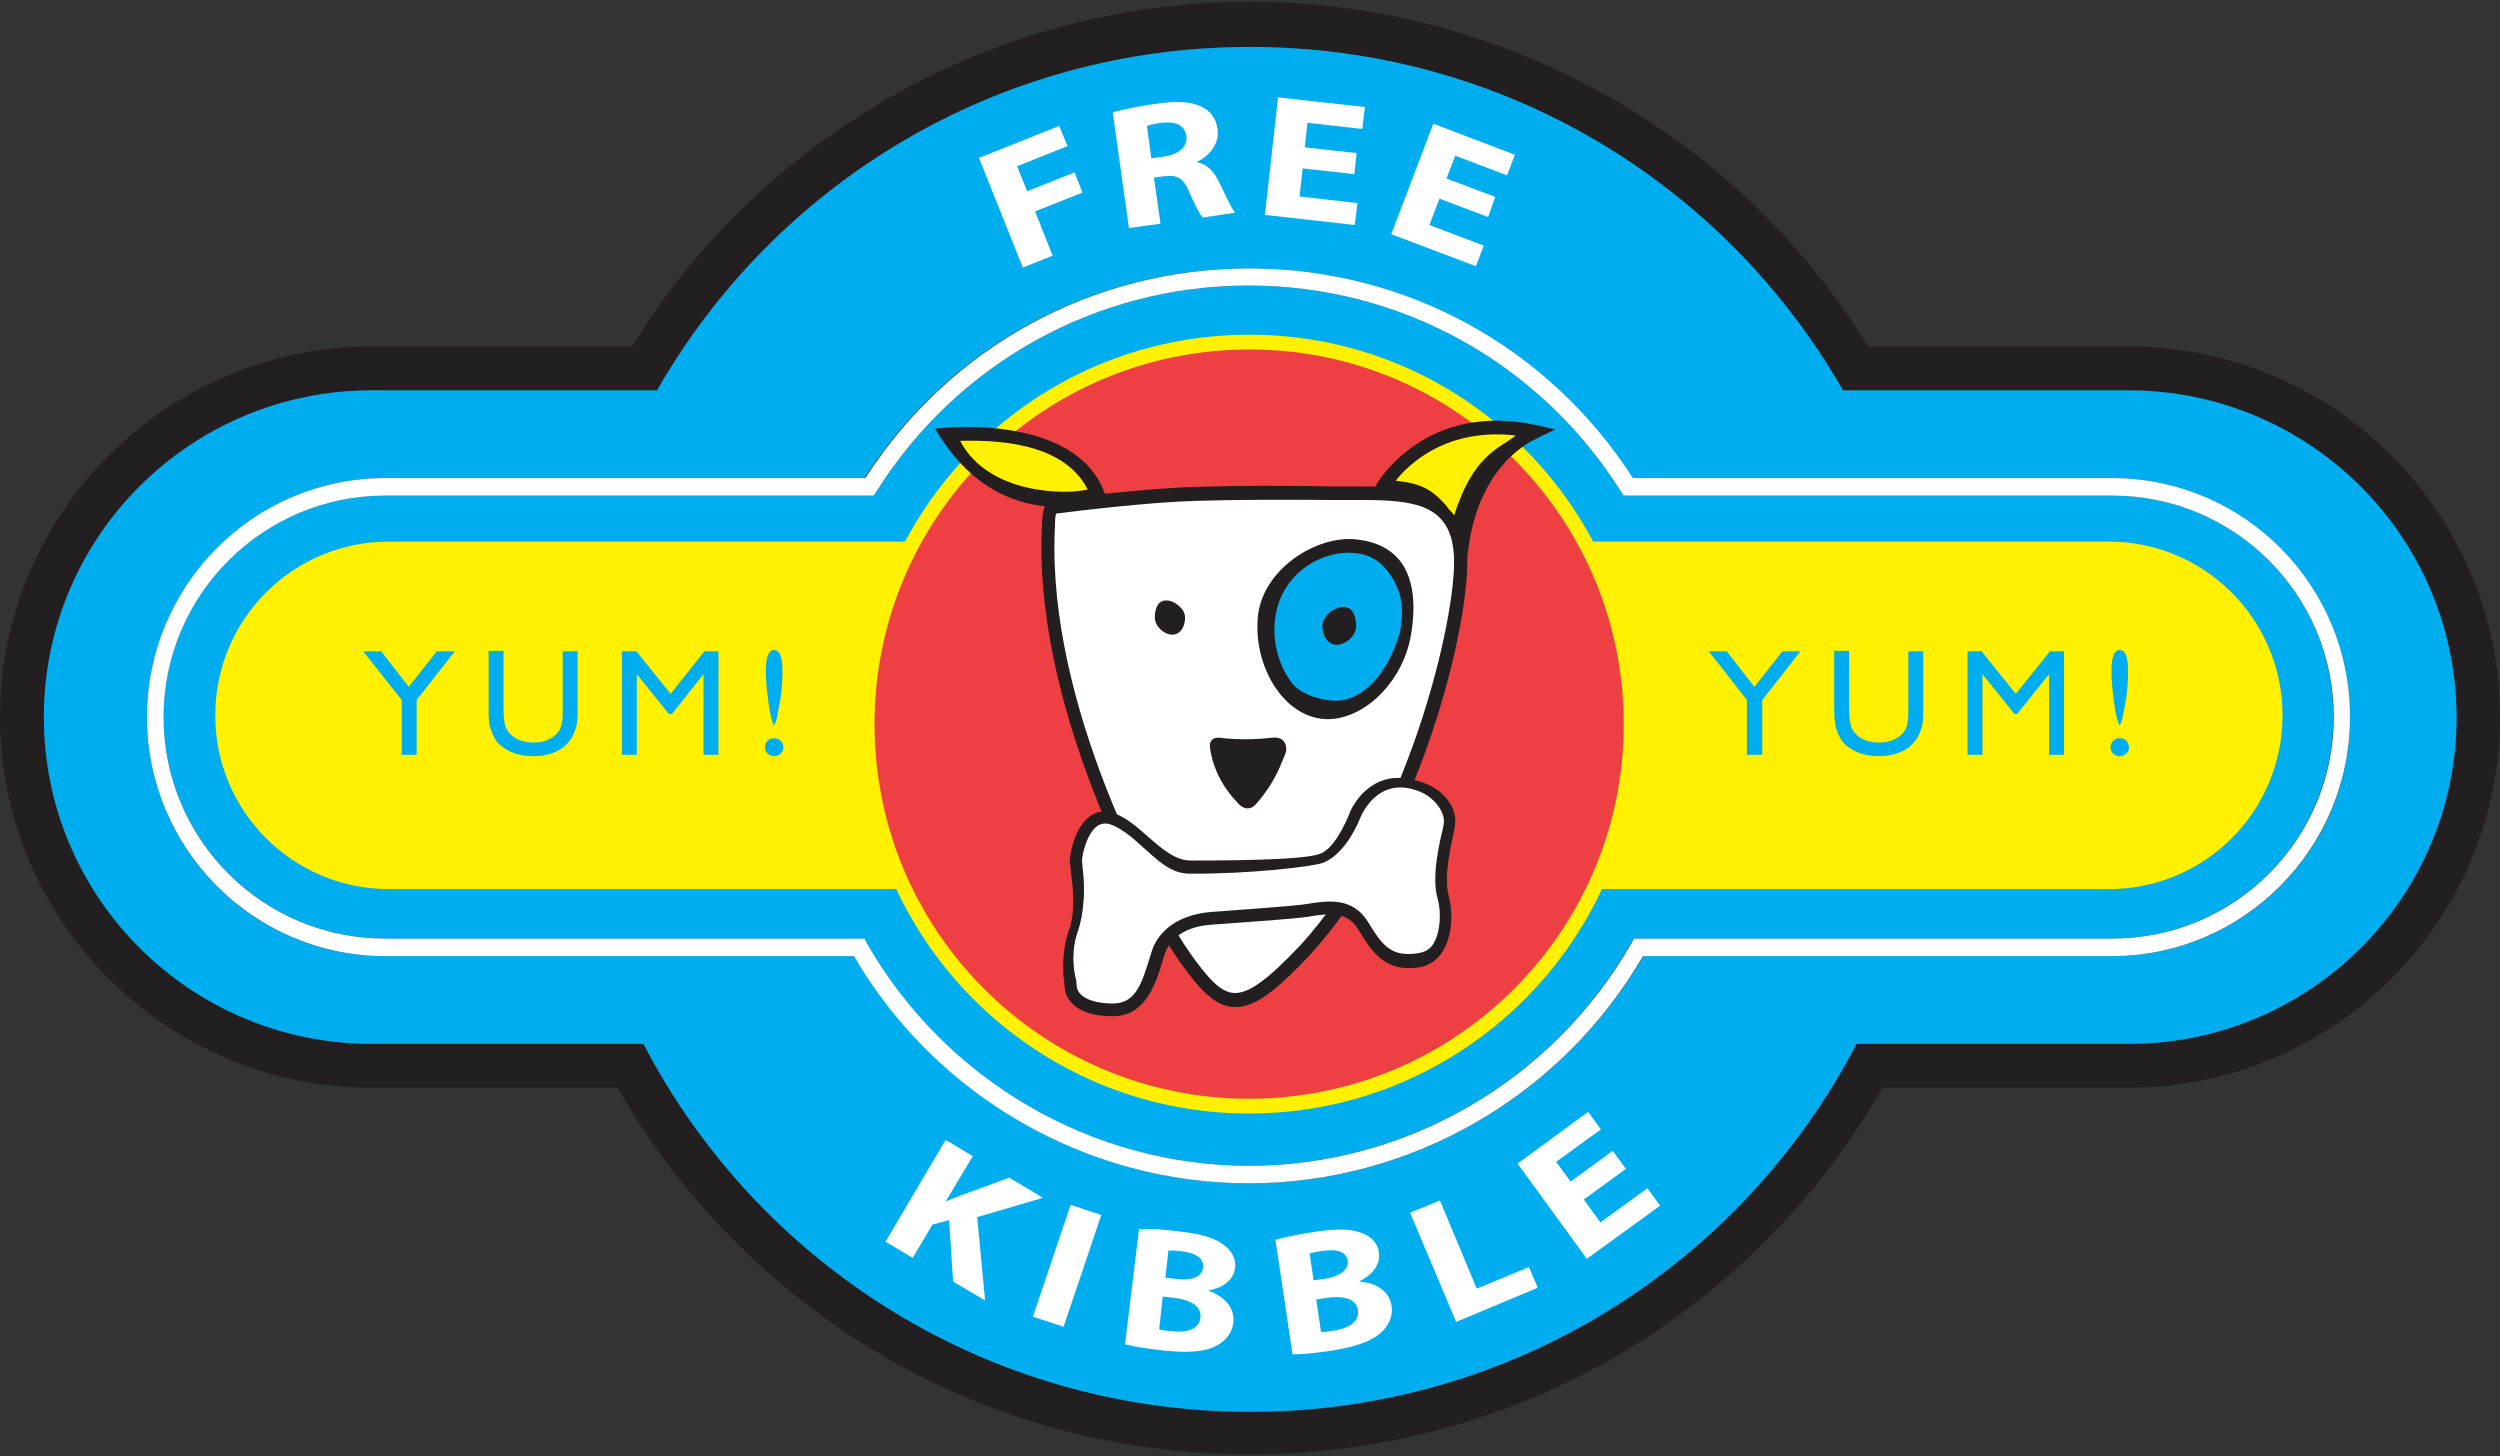 <?xml version="1.0" encoding="utf-8"?>
<!-- Generator: Adobe Illustrator 19.0.0, SVG Export Plug-In . SVG Version: 6.00 Build 0)  -->
<!DOCTYPE svg PUBLIC "-//W3C//DTD SVG 1.1//EN" "http://www.w3.org/Graphics/SVG/1.1/DTD/svg11.dtd">
<svg version="1.1" id="Layer_1" xmlns="http://www.w3.org/2000/svg" xmlns:xlink="http://www.w3.org/1999/xlink" x="0px" y="0px"
	 viewBox="0 0 570 332" width="570" height="332" enable-background="new 0 0 570 332" xml:space="preserve" preserveAspectRatio="xMidYMid meet">
<rect x="0" y="0" width="570" height="332" fill="#333333" stroke="none"/>
<g>
	<path fill="#231F20" d="M285,10.7c57.9,0,108.3,31.3,135.2,78.3h65.1c41.2,0,74.7,33.3,74.7,74.5c0,41.2-33.5,74.5-74.7,74.5h-62.1
		c-26,50-78.2,83.9-138.3,83.9S172.7,288,146.7,238h-62C43.5,238,10,204.7,10,163.5C10,122.3,43.5,89,84.7,89h65.1
		C176.7,42,227.1,10.7,285,10.7 M285,0.4c-29.7,0-58.9,8-84.3,23.1c-23,13.6-42.5,32.5-56.6,55.5H84.7C38,79,0,117,0,163.5
		C0,210,38,248,84.7,248h56.1c13.7,24,33.3,44.3,57,59c26.1,16.2,56.3,24.6,87.2,24.6c30.9,0,61.1-8.4,87.2-24.6
		c23.7-14.7,43.3-35,57-59h56.1c46.7,0,84.7-38,84.7-84.5C570,117,532,79,485.3,79h-59.4c-14.1-23-33.6-41.9-56.6-55.5
		C343.9,8.5,314.7,0.4,285,0.4L285,0.4z"/>
	<path fill="#00ADEE" d="M481.6,113H370.2l-0.6-0.9c-18.5-29.4-50.2-47-84.9-47c-34.6,0-66.4,17.6-84.9,47l-0.6,0.9H87.8
		c-27.9,0-50.5,22.6-50.5,50.5c0,27.9,22.7,50.5,50.5,50.5H197l0.5,1c17.9,31.3,51.3,50.8,87.2,50.8c35.9,0,69.3-19.5,87.2-50.8
		l0.5-1h109.1c27.9,0,50.5-22.6,50.5-50.5C532.1,135.6,509.5,113,481.6,113z"/>
	<path fill="#00ADEE" d="M485.3,89h-65.1C393.3,42,342.9,10.7,285,10.7S176.7,42,149.8,89H84.7C43.5,89,10,122.3,10,163.5
		c0,41.2,33.5,74.5,74.7,74.5h62c26,50,78.2,83.9,138.3,83.9S397.3,288,423.3,238h62.1c41.2,0,74.7-33.3,74.7-74.5
		C560,122.3,526.5,89,485.3,89z M481.6,218H374.7c-18.7,32-53.1,51.8-89.9,51.8c-36.9,0-71.3-19.8-90-51.8H87.8
		c-30,0-54.3-24.5-54.3-54.5c0-30,24.4-54.5,54.3-54.5h109.3c19.3-30,51.9-47.8,87.5-47.8c35.6,0,68.2,17.8,87.5,47.8h109.4
		c30,0,54.3,24.5,54.3,54.5C535.9,193.5,511.6,218,481.6,218z"/>
	<path fill="#FFFFFF" d="M481.6,109H372.3c-19.3-30-51.9-47.8-87.5-47.8c-35.6,0-68.2,17.8-87.5,47.8H87.8
		c-30,0-54.3,24.5-54.3,54.5c0,30,24.4,54.5,54.3,54.5h106.9c18.7,32,53.1,51.8,90,51.8c36.9,0,71.3-19.8,89.9-51.8h106.9
		c30,0,54.3-24.5,54.3-54.5C535.9,133.5,511.6,109,481.6,109z M481.6,214H372.5l-0.5,1c-17.9,31.3-51.3,50.8-87.2,50.8
		c-35.9,0-69.3-19.5-87.2-50.8l-0.5-1H87.8c-27.9,0-50.5-22.6-50.5-50.5c0-27.9,22.7-50.5,50.5-50.5h111.4l0.6-0.9
		c18.5-29.4,50.3-47,84.9-47c34.6,0,66.4,17.6,84.9,47l0.6,0.9h111.4c27.9,0,50.5,22.6,50.5,50.5C532.1,191.4,509.5,214,481.6,214z"
		/>
	<path fill="#FFF100" d="M519.3,163.1c0,21.3-17.2,38.5-38.5,38.5H88.7c-21.3,0-38.5-17.2-38.5-38.5c0-21.3,17.2-38.5,38.5-38.5
		h392.1C502,124.6,519.3,141.8,519.3,163.1"/>
	<path fill="none" stroke="#FFF100" stroke-width="2.236" d="M519.3,163.1c0,21.3-17.2,38.5-38.5,38.5H88.7
		c-21.3,0-38.5-17.2-38.5-38.5c0-21.3,17.2-38.5,38.5-38.5h392.1C502,124.6,519.3,141.8,519.3,163.1z"/>
	<path fill="#EE4043" d="M371.9,165.1c0,48.1-39,87.1-87.1,87.1c-48.1,0-87.1-39-87.1-87.1c0-48.1,39-87.1,87.1-87.1
		C332.8,77.9,371.9,117,371.9,165.1"/>
	<path fill="none" stroke="#FFF100" stroke-width="3.377" d="M371.9,165.1c0,48.1-39,87.1-87.1,87.1c-48.1,0-87.1-39-87.1-87.1
		c0-48.1,39-87.1,87.1-87.1C332.8,77.9,371.9,117,371.9,165.1z"/>
	<path fill="#FFFFFF" d="M240,115.6c0,0,20.1-2.6,32.6-3c12.1-0.4,27.9-0.2,37.8-0.2c9.8,0,21.9,0,22.7,14.3
		c0.8,14.3-10.6,62.9-35.6,90c-14.4,15.1-18.1,14.3-27.2,1.6c-9.1-12.7-34-60.3-31-100.4C239.2,117.9,239.6,115.7,240,115.6"/>
	<path fill="none" stroke="#FFFFFF" stroke-width="0.903" d="M240,115.6c0,0,20.1-2.6,32.6-3c12.1-0.4,27.9-0.2,37.8-0.2
		c9.8,0,21.9,0,22.7,14.3c0.8,14.3-10.6,62.9-35.6,90c-14.4,15.1-18.1,14.3-27.2,1.6c-9.1-12.7-34-60.3-31-100.4
		C239.2,117.9,239.6,115.7,240,115.6z"/>
	<path fill="#231F20" d="M272.5,111c-12.4,0.4-32.5,2.9-32.7,3l-0.1,0l-0.1,0c-1,0.3-1.6,1.3-1.9,3.7c-3.2,43,24.3,91.8,31.3,101.6
		c4.5,6.3,7.9,10,12.1,10.3c4.9,0.4,10.1-4,17.4-11.7c25.5-27.6,36.8-76.5,36-91.2c-0.8-15.8-14.3-15.8-24.2-15.8l-6.6,0
		C294.1,110.7,282.2,110.7,272.5,111 M272.6,114.2c9.6-0.3,21.5-0.3,31.1-0.2l6.6,0c12,0,20.6,0.9,21.2,12.8
		c0.7,13.9-10.7,62.3-35.1,88.8c-7.6,8-11.8,11-15.1,10.8c-3.1-0.2-6-3.5-9.9-9c-6.5-9.1-31-52.4-31-92.5c0-2.3,0.1-4.5,0.2-6.8
		c0-0.3,0.1-0.7,0.2-1C244.7,116.6,261.7,114.5,272.6,114.2"/>
	<path fill="#231F20" d="M263.3,140.8c0,2,2.1,3.9,4,3.9c1.9,0,2.9-1.9,2.9-3.9c0-2-2.4-3.9-4.3-3.9S263.3,138.7,263.3,140.8"/>
	<path fill="#231F20" d="M278.1,168.2c0,0,5.3,0.8,11.9,0c3.4-0.4,3.6,2.6,3,3.8c-0.6,1.2-1.9,6-6.6,11.3c-2.3,2.6-4.5-0.6-4.5-0.6
		s-4.9-4.6-6-12C275.6,168.6,276.8,168.1,278.1,168.2"/>
	<path fill="#231F20" d="M288.9,197.9c-2.2,2.4-4.8,4.6-5.7,5c-0.7-0.2-2.3-1.4-3.4-2.7c-0.9-0.9-2.3-1-3.2,0
		c-0.9,0.9-0.9,2.4,0,3.4c1.3,1.4,4.5,4.5,7.3,4.2c2.2-0.3,5.8-3.7,8.4-6.5c0.9-0.9,0.9-2.5,0-3.4C291.3,197,289.8,197,288.9,197.9"
		/>
	<path fill="#00ADEE" d="M319.5,147.8c-3,9.8-11.9,15.6-19.9,12.9c-7.9-2.7-11.9-12.9-8.9-22.7c3-9.8,11.9-15.6,19.9-12.9
		C318.6,127.8,322.6,138,319.5,147.8"/>
	<path fill="#231F20" d="M309.2,142.7c0,2.2-2.3,4.3-4.4,4.3c-2.1,0-3.3-2.1-3.3-4.3c0-2.2,2.6-4.3,4.8-4.3
		C308.4,138.4,309.2,140.5,309.2,142.7"/>
	<path fill="#231F20" d="M286.8,140.6c-0.6,6.2,1.2,12.6,4.8,17.3c2.7,3.5,6.2,5.6,9.9,6c8.8,0.9,18.3-8,20.2-19.1
		c1.2-7.1,0.5-12.6-2.1-16.4c-2.2-3.1-5.7-4.9-10.2-5.4C300.1,121.9,287.8,129.9,286.8,140.6 M303.4,159.7c-3.7-0.4-7.1-1.8-8.7-3.8
		c-3.1-3.9-4.6-9.4-4-14.6c1.1-10.4,10.6-16,18.3-15.2c3.7,0.4,5.9,2.1,7.6,4.4c2.2,3,3.8,6.8,2.7,13l-0.1,0.6
		C316.6,153.3,310.6,160.5,303.4,159.7"/>
	<path fill="#FFF100" d="M217,98.3c0,0,25-0.4,32.5,13.1C249.9,111.4,225.7,120.2,217,98.3"/>
	<path fill="#231F20" d="M215.9,97.5l-2.7,0.2l1.4,2.3c14.6,22.2,36,14.2,36.2,14.1l1.5-0.6l-0.6-1.5
		C245.6,96.2,220.8,97.1,215.9,97.5 M248,111.6c-4.7,1.2-22.6,1.3-29.1-11.1C225.8,100.4,242.2,100.3,248,111.6"/>
	<path fill="#FFF100" d="M316.1,109.8c0,0,11.7-16.7,31.8-12.3c0.4,0.4,2.4-0.7,2.4-0.7s-14.1,9.8-18.2,25.8
		C332,123.4,337.6,115,316.1,109.8"/>
	<path fill="#231F20" d="M314,110.2l-1.4,2.4l2.6,0c6.3,0.1,11,1.8,14,5.2c3.4,3.7,3.8,8.4,3.8,10.7c0,0.1,0,0.3,0,0.4h0
		c0,0,0,0.1,0,0.1h0.9c0.9,0.1,0.5,0.1,0.5,0.1c1.3-21.9,13.8-28.1,15.9-29.1l4.3-2.1l-4.5-1C325,91.5,314.1,110,314,110.2
		 M345.6,99.3c-3.7,3-9.9,4.2-14.4,19.3c-0.7-1.5-0.5-2.3-1.8-3.7c-3.1-3.4-5.5-4.7-11.2-5.3C321.4,105.6,330,97.5,345.6,99.3"/>
	<path fill="#FFFFFF" d="M301.8,196.7c4.3-1.7,7.2-7.2,8.4-9.9l0.3-0.7c0.8-1.7,4-7.6,10.7-6.4c4.5,0.8,6.5,3.3,7.4,4.8
		c0.7,1.2,1,2.5,0.7,3.7l0,0.2c-0.9,3.8-2.7,11.6-1.3,16.6c0.8,2.8,0.8,7.4-1,10.2c-0.9,1.5-2.3,2-4,2.2c-5.7,0.7-7.7-1.9-10.9-7.2
		c-3.5-5.7-9.2-4.8-13.3-4.2l-0.5,0.1c-3.2,0.5-13.8,1.2-18.8,1.6l-2.9,0.2c-9.1,0.7-12.8,5.5-13.9,9.3c-2.2,7.2-3.5,11.8-9.2,11.6
		c-3.4-0.1-5.9-0.9-7.1-2.3c-0.6-0.7-0.8-1.5-0.8-2.4l0-0.2l0-0.2c0,0-1.7-5.5,0.2-11.2c1.8-5,1.6-10.7,1.2-14.1l-0.2-2.1
		c0-1.3,1-6.1,3.4-7.9c0.9-0.7,2-0.8,3.2-0.4c2.4,0.9,4.7,2.8,7,4.9c3.4,3,6.5,6.3,10.9,6.3C284.9,199.3,299.5,197.6,301.8,196.7"/>
	<path fill="none" stroke="#FFFFFF" stroke-width="0.451" d="M301.8,196.7c4.3-1.7,7.2-7.2,8.4-9.9l0.3-0.7c0.8-1.7,4-7.6,10.7-6.4
		c4.5,0.8,6.5,3.3,7.4,4.8c0.7,1.2,1,2.5,0.7,3.7l0,0.2c-0.9,3.8-2.7,11.6-1.3,16.6c0.8,2.8,0.8,7.4-1,10.2c-0.9,1.5-2.3,2-4,2.2
		c-5.7,0.7-7.7-1.9-10.9-7.2c-3.5-5.7-9.2-4.8-13.3-4.2l-0.5,0.1c-3.2,0.5-13.8,1.2-18.8,1.6l-2.9,0.2c-9.1,0.7-12.8,5.5-13.9,9.3
		c-2.2,7.2-3.5,11.8-9.2,11.6c-3.4-0.1-5.9-0.9-7.1-2.3c-0.6-0.7-0.8-1.5-0.8-2.4l0-0.2l0-0.2c0,0-1.7-5.5,0.2-11.2
		c1.8-5,1.6-10.7,1.2-14.1l-0.2-2.1c0-1.3,1-6.1,3.4-7.9c0.9-0.7,2-0.8,3.2-0.4c2.4,0.9,4.7,2.8,7,4.9c3.4,3,6.5,6.3,10.9,6.3
		C284.9,199.3,299.5,197.6,301.8,196.7z"/>
	<path fill="#231F20" d="M307.9,184.9l-0.3,0.8c-0.9,2.1-3.4,7.8-6.7,9c-4.1,1.5-23.1,1.5-29.4,1.5c-3.5,0-6.5-2.6-9.7-5.4
		c-2.5-2.2-5-4.4-7.8-5.4c-2-0.7-4-0.5-5.6,0.8c-3.5,2.6-4.5,8.7-4.5,10.2l0.3,2.5c0.2,1.7,0.5,4.1,0.5,6.6c0,2.1-0.2,4.3-0.9,6.3
		c-1.1,3.1-1.4,6.2-1.4,8.5c0,2.1,0.2,3.6,0.3,4v0.2c0,1.5,0.5,2.9,1.5,4c1.7,2,4.8,3.1,9,3.2c8.1,0.3,10.4-7.5,12.2-13.7
		c1.3-4.3,5-6.8,11.1-7.2l2.9-0.2c5.5-0.4,15.7-1.1,19-1.6l0.5-0.1c4-0.6,8.2-1.2,10.7,2.9c3.1,5,5.9,9.8,13.6,8.8
		c2.5-0.3,4.5-1.6,5.8-3.8c2.2-3.6,2.3-9,1.3-12.6c-1.2-4.3,0.6-11.8,1.3-15.1l0-0.2c0.5-1.9,0.1-4.1-1.1-5.9
		c-1.2-1.9-3.7-4.4-9.2-5.4C312.9,176,308.9,182.8,307.9,184.9 M301.7,196.7c4.3-1.7,7.2-7.2,8.3-9.9l0.3-0.7
		c0.8-1.7,4-7.6,10.7-6.4c4.5,0.8,6.5,3.3,7.4,4.8c0.7,1.2,1,2.5,0.7,3.7l0,0.2c-0.9,3.7-2.8,11.6-1.3,16.6c0.8,2.8,0.7,7.4-1,10.2
		c-0.9,1.5-2.3,2-4,2.2c-5.7,0.7-7.7-1.9-10.9-7.2c-3.5-5.7-9.2-4.8-13.3-4.2l-0.5,0.1c-3.2,0.5-13.8,1.2-18.8,1.6l-2.9,0.2
		c-9.1,0.7-12.8,5.5-13.9,9.3c-2.2,7.2-3.5,11.8-9.2,11.6c-3.4-0.1-5.9-0.9-7.1-2.3c-0.6-0.7-0.8-1.5-0.8-2.4l0-0.2l0-0.2
		c0,0-1.7-5.5,0.3-11.2c1.7-5,1.6-10.7,1.2-14.1l-0.2-2.1c0-1.3,1-6.1,3.4-7.9c0.9-0.7,2-0.8,3.2-0.4c2.4,0.9,4.7,2.8,7,4.9
		c3.4,3,6.5,6.3,10.9,6.3C284.7,199.3,299.4,197.6,301.7,196.7"/>
	<g>
		<polygon fill="#00ADEE" points="99.6,148.5 103.7,148.5 95,159.6 95,172.1 91.6,172.1 91.6,159.6 82.8,148.5 86.9,148.5 
			93.2,156.6 		"/>
		<path fill="#00ADEE" d="M128.3,148.5h3.4v13.4c0,1.8-0.1,3.2-0.4,4.1c-0.3,0.9-0.6,1.7-1,2.3c-0.4,0.6-0.9,1.2-1.4,1.7
			c-1.9,1.6-4.3,2.4-7.3,2.4c-3.1,0-5.5-0.8-7.4-2.4c-0.6-0.5-1.1-1-1.4-1.7c-0.4-0.6-0.7-1.4-1-2.3c-0.3-0.9-0.4-2.3-0.4-4.2v-13.4
			h3.4v13.4c0,2.2,0.3,3.8,0.8,4.6c0.5,0.9,1.3,1.6,2.3,2.1c1,0.5,2.3,0.8,3.7,0.8c2,0,3.6-0.5,4.9-1.6c0.7-0.6,1.1-1.2,1.4-2
			c0.3-0.8,0.4-2.1,0.4-4V148.5z"/>
		<polygon fill="#00ADEE" points="160.6,148.5 163.8,148.5 163.8,172.1 160.4,172.1 160.4,153.7 153.2,162.8 152.5,162.8 
			145.2,153.7 145.2,172.1 141.8,172.1 141.8,148.5 145.1,148.5 152.9,158.2 		"/>
		<path fill="#00ADEE" d="M178.6,170.4c0,0.6-0.2,1-0.6,1.4c-0.4,0.4-0.9,0.6-1.5,0.6c-0.6,0-1.1-0.2-1.5-0.6
			c-0.4-0.4-0.6-0.9-0.6-1.4c0-0.6,0.2-1.1,0.6-1.5c0.4-0.4,0.9-0.6,1.5-0.6c0.6,0,1.1,0.2,1.5,0.6
			C178.4,169.3,178.6,169.8,178.6,170.4 M176.2,164.8l-0.3-0.9c-0.2-0.7-0.5-2.2-0.8-4.6c-0.3-2.4-0.5-4.4-0.5-6.1
			c0-3.3,0.6-5,1.9-5c1.3,0,1.9,1.6,1.9,4.8c0,2.7-0.2,5.4-0.8,8.2l-0.5,2.6l-0.3,1c-0.1,0.4-0.3,0.5-0.5,0.5
			C176.4,165.3,176.3,165.1,176.2,164.8"/>
		<polygon fill="#00ADEE" points="406.4,148.5 410.5,148.5 401.8,159.6 401.8,172.1 398.3,172.1 398.3,159.6 389.6,148.5 
			393.7,148.5 400,156.6 		"/>
		<path fill="#00ADEE" d="M435.1,148.5h3.4v13.4c0,1.8-0.1,3.2-0.4,4.1c-0.3,0.9-0.6,1.7-1,2.3c-0.4,0.6-0.9,1.2-1.4,1.7
			c-1.9,1.6-4.3,2.4-7.3,2.4c-3.1,0-5.5-0.8-7.4-2.4c-0.6-0.5-1-1-1.4-1.7c-0.4-0.6-0.7-1.4-1-2.3c-0.2-0.9-0.4-2.3-0.4-4.2v-13.4
			h3.4v13.4c0,2.2,0.3,3.8,0.8,4.6c0.5,0.9,1.3,1.6,2.3,2.1c1,0.5,2.3,0.8,3.7,0.8c2,0,3.6-0.5,4.9-1.6c0.7-0.6,1.1-1.2,1.4-2
			c0.3-0.8,0.4-2.1,0.4-4V148.5z"/>
		<polygon fill="#00ADEE" points="467.4,148.5 470.6,148.5 470.6,172.1 467.2,172.1 467.2,153.7 459.9,162.8 459.3,162.8 452,153.7 
			452,172.1 448.6,172.1 448.6,148.5 451.8,148.5 459.6,158.2 		"/>
		<path fill="#00ADEE" d="M485.4,170.4c0,0.6-0.2,1-0.6,1.4c-0.4,0.4-0.9,0.6-1.5,0.6c-0.6,0-1.1-0.2-1.5-0.6
			c-0.4-0.4-0.6-0.9-0.6-1.4c0-0.6,0.2-1.1,0.6-1.5c0.4-0.4,0.9-0.6,1.5-0.6c0.6,0,1.1,0.2,1.5,0.6
			C485.2,169.3,485.4,169.8,485.4,170.4 M483,164.8l-0.3-0.9c-0.2-0.7-0.5-2.2-0.8-4.6c-0.3-2.4-0.5-4.4-0.5-6.1c0-3.3,0.6-5,1.9-5
			c1.3,0,1.9,1.6,1.9,4.8c0,2.7-0.2,5.4-0.8,8.2l-0.5,2.6l-0.3,1c-0.1,0.4-0.3,0.5-0.5,0.5C483.2,165.3,483.1,165.1,483,164.8"/>
	</g>
	<g>
		<path fill="#FFFFFF" d="M223.2,36l18.3-7.3l1.9,4.6l-11.5,4.6l2.3,5.7l10.8-4.3l1.8,4.6L236,48.2l4,10.1l-6.8,2.7L223.2,36z"/>
		<path fill="#FFFFFF" d="M253.7,25.6c2.3-0.6,5.7-1.4,9.6-1.9c4.7-0.7,8.2-0.6,10.6,0.6c2.1,1,3.4,2.7,3.7,5.2
			c0.5,3.4-2.1,6.2-4.7,7.4l0,0.1c2.3,0.4,3.8,2,5,4.4c1.4,2.9,2.9,6.2,3.7,7.1l-7.4,1.1c-0.6-0.7-1.7-2.7-3.1-5.9
			c-1.3-3.2-2.8-3.9-5.8-3.5l-2.2,0.3l1.5,10.5l-7.2,1L253.7,25.6z M262.5,36.1l2.8-0.4c3.6-0.5,5.5-2.3,5.2-4.7
			c-0.4-2.5-2.5-3.4-5.8-3c-1.8,0.3-2.7,0.5-3.2,0.7L262.5,36.1z"/>
		<path fill="#FFFFFF" d="M308.8,39.7L297,38.4l-0.7,6.4l13.2,1.5l-0.6,5l-20.5-2.3l3-26.8l19.8,2.2l-0.6,5l-12.5-1.4l-0.6,5.6
			l11.8,1.3L308.8,39.7z"/>
		<path fill="#FFFFFF" d="M339.3,49.5l-11.1-4.2l-2.3,6l12.4,4.7l-1.8,4.7l-19.3-7.3l9.6-25.2l18.6,7.1l-1.8,4.7l-11.8-4.5l-2,5.2
			l11.1,4.2L339.3,49.5z"/>
	</g>
	<g>
		<g>
			<path fill="#FFFFFF" d="M215.6,259.9l6.2,3.7l-6.1,10.2l0.1,0.1c1.1-0.5,2.3-1,3.4-1.4l10.9-4l7.7,4.6l-15,4.4l1.8,19l-7.3-4.3
				l-0.9-14l-3.8,1l-4.5,7.6l-6.2-3.7L215.6,259.9z"/>
			<path fill="#FFFFFF" d="M251.1,277l-8.6,25.5l-7-2.3l8.6-25.5L251.1,277z"/>
			<path fill="#FFFFFF" d="M259.7,280.2c1.9-0.1,5.8,0.1,9.4,0.6c4.4,0.5,7.1,1.2,9.3,2.6c2.1,1.3,3.5,3.3,3.2,5.7
				c-0.3,2.4-2.2,4.4-6,5.1l0,0.1c3.6,1.3,6,3.9,5.6,7.3c-0.3,2.4-1.8,4.2-4,5.3c-2.5,1.3-6.5,1.7-12.9,0.9
				c-3.6-0.4-6.2-0.9-7.8-1.3L259.7,280.2z M264.3,303.1c0.7,0.2,1.6,0.3,2.8,0.4c3.3,0.4,6.3-0.3,6.6-3.1c0.3-2.7-2.5-4.1-6.1-4.5
				l-2.5-0.3L264.3,303.1z M265.7,291.3l2.4,0.3c3.8,0.5,6-0.6,6.2-2.6c0.2-2-1.5-3.3-4.8-3.7c-1.6-0.2-2.5-0.2-3.1-0.2L265.7,291.3
				z"/>
			<path fill="#FFFFFF" d="M290.8,282.7c1.9-0.6,5.7-1.4,9.3-1.9c4.4-0.6,7.2-0.7,9.7,0.1c2.4,0.7,4.3,2.2,4.6,4.7
				c0.3,2.4-1,4.8-4.4,6.5l0,0.1c3.8,0.3,6.8,2.2,7.3,5.6c0.3,2.4-0.7,4.5-2.5,6.1c-2.1,1.9-5.9,3.3-12.2,4.2
				c-3.6,0.5-6.2,0.7-7.9,0.7L290.8,282.7z M299.5,291.9l2.4-0.3c3.8-0.6,5.6-2.2,5.4-4.1c-0.3-2-2.3-2.8-5.6-2.3
				c-1.6,0.2-2.5,0.4-3.1,0.6L299.5,291.9z M301.2,303.7c0.7,0,1.6-0.1,2.8-0.3c3.3-0.5,6-1.9,5.6-4.7c-0.4-2.7-3.4-3.3-7-2.8
				l-2.5,0.4L301.2,303.7z"/>
			<path fill="#FFFFFF" d="M321.5,276.5l6.8-2.8l8.4,20.1l11.9-4.9l2,4.7l-18.6,7.8L321.5,276.5z"/>
			<path fill="#FFFFFF" d="M370.7,266.5l-9.6,7l3.8,5.2l10.7-7.8l2.9,4l-16.7,12.1L346,265.3l16.1-11.8l2.9,4l-10.2,7.4l3.3,4.5
				l9.6-7L370.7,266.5z"/>
		</g>
	</g>
</g>
</svg>

